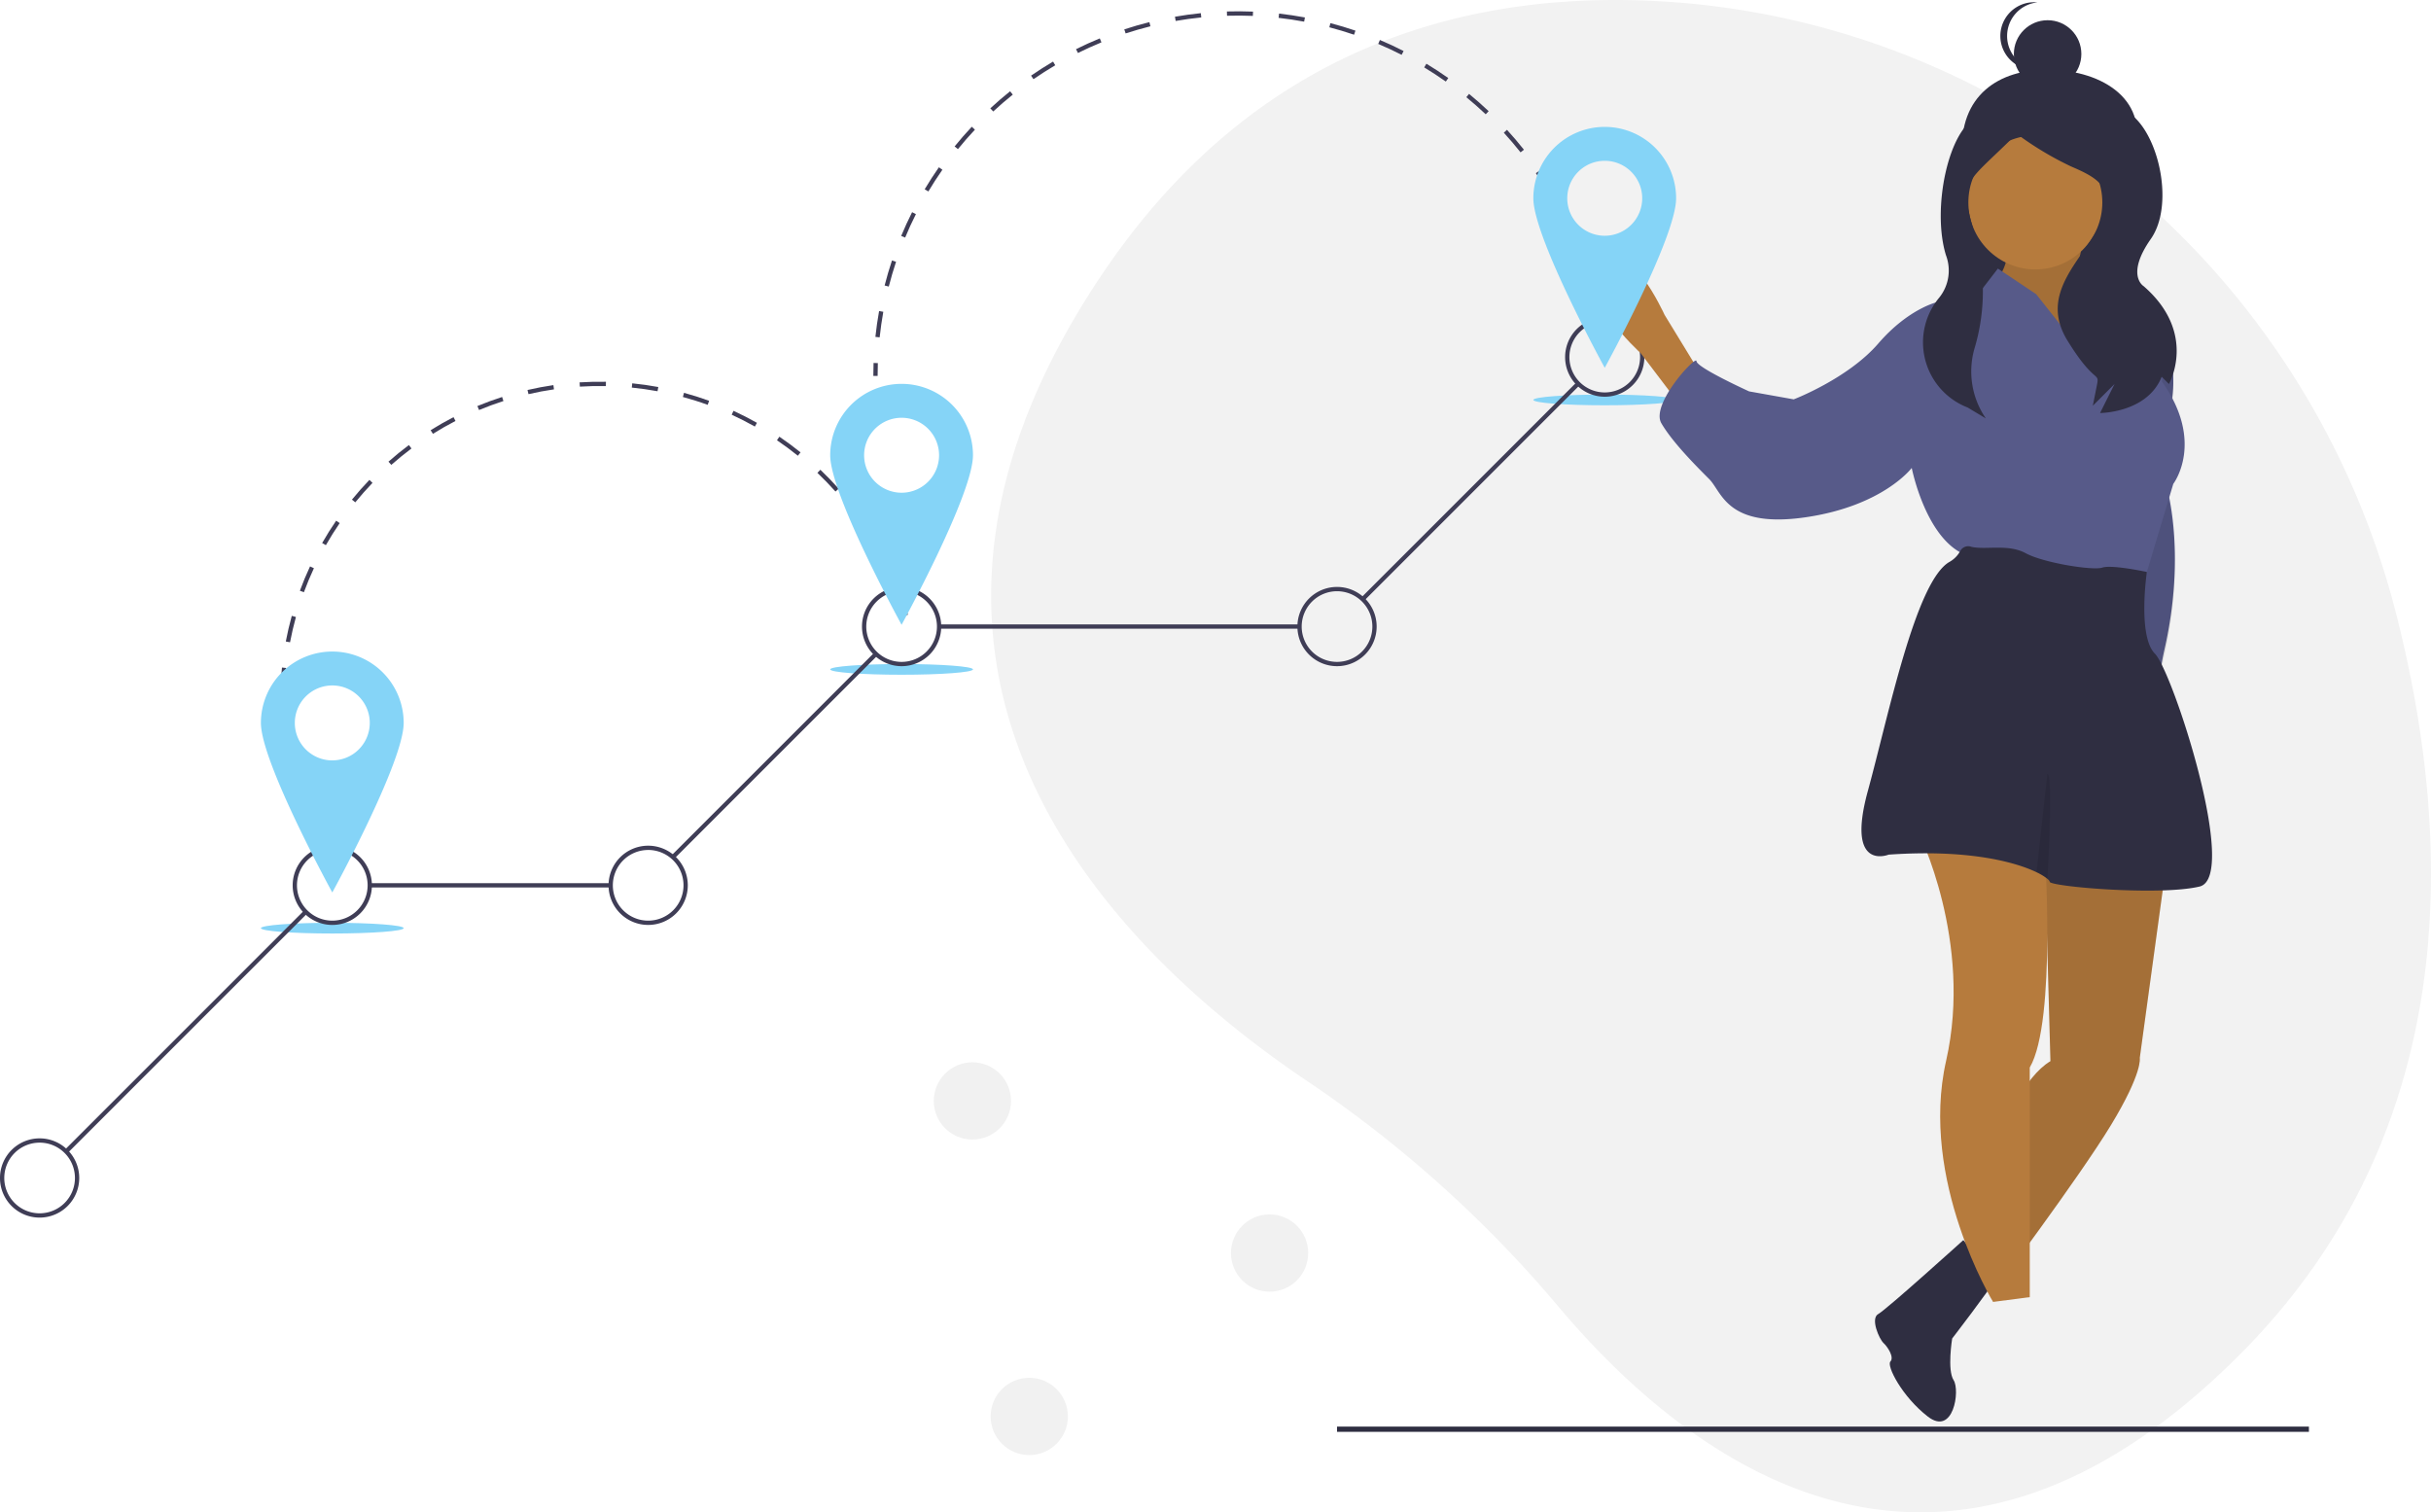 <svg xmlns="http://www.w3.org/2000/svg" width="409.369" height="254.681" viewBox="0 0 409.369 254.681">
  <defs>
    <style>
      .cls-1 {
        fill: #f2f2f2;
      }

      .cls-2 {
        fill: #3f3d56;
      }

      .cls-3 {
        fill: #85d4f7;
      }

      .cls-4 {
        fill: #2f2e41;
      }

      .cls-5 {
        fill: #575a89;
      }

      .cls-6 {
        opacity: 0.1;
      }

      .cls-7 {
        fill: #b67b3d;
      }

      .cls-8 {
        fill: #f1f1f1;
      }
    </style>
  </defs>
  <g id="undraw_destinations_fpv7" transform="translate(0)">
    <path id="Path_1343" data-name="Path 1343" class="cls-1" d="M731.933,198.575C716.912,139.508,665.009,96.87,604.086,95.16c-32.208-.9-66.1,9.778-90.776,47.158-44.111,66.821,2.711,113,35.353,134.938A204.254,204.254,0,0,1,590.882,315.2c22.049,26.165,64.466,58.678,114.983,7.735C742.48,286.012,741.939,237.919,731.933,198.575Z" transform="translate(-328.405 -95.108)"/>
    <path id="Path_1344" data-name="Path 1344" class="cls-2" d="M186.922,502.022c-.4-.6-.8-1.215-1.183-1.829l.614-.38c.375.606.768,1.214,1.167,1.8Z" transform="translate(-130.542 -353.774)"/>
    <path id="Path_1345" data-name="Path 1345" class="cls-2" d="M169.394,351.519c-.669-1.314-1.292-2.671-1.849-4.034l.668-.273c.55,1.345,1.164,2.683,1.824,3.979Zm-3.357-8.207c-.443-1.4-.832-2.846-1.157-4.284l.7-.159c.32,1.418.7,2.84,1.141,4.226Zm-1.955-8.648c-.2-1.456-.351-2.942-.436-4.415l.721-.042c.084,1.453.228,2.919.43,4.356Zm.21-8.834-.721-.017c.035-1.475.131-2.964.285-4.426l.718.076C164.421,322.905,164.326,324.374,164.292,325.83Zm.919-8.7L164.5,317c.275-1.447.614-2.9,1.007-4.32l.7.193c-.388,1.4-.723,2.834-.994,4.262Zm2.337-8.427-.677-.25c.51-1.382,1.085-2.761,1.709-4.1l.654.305c-.615,1.318-1.182,2.678-1.686,4.042Zm98.839-2.231c-.564-1.338-1.192-2.67-1.866-3.959l.64-.334c.683,1.307,1.32,2.657,1.891,4.013Zm-95.139-5.7-.627-.358c.731-1.279,1.525-2.543,2.359-3.759l.595.408C172.753,298.267,171.97,299.515,171.249,300.776Zm91.086-2.051c-.777-1.228-1.615-2.438-2.491-3.6l.576-.435c.888,1.176,1.737,2.4,2.525,3.647ZM176.2,293.563l-.56-.456c.931-1.142,1.921-2.26,2.942-3.322l.52.5C178.1,291.334,177.119,292.436,176.2,293.563Zm80.865-1.819c-.968-1.085-1.993-2.143-3.046-3.144l.5-.523c1.067,1.015,2.106,2.087,3.087,3.187Zm-74.8-4.487-.477-.541c1.1-.975,2.263-1.916,3.443-2.8l.432.578C184.5,285.367,183.353,286.3,182.263,287.257Zm68.464-1.542c-1.132-.912-2.316-1.789-3.518-2.605l.405-.6c1.219.827,2.419,1.716,3.566,2.64Zm-61.455-3.689-.383-.612c1.25-.782,2.546-1.52,3.854-2.195l.331.641C191.784,280.526,190.5,281.255,189.272,282.026Zm54.216-1.224c-1.268-.716-2.58-1.386-3.9-1.993l.3-.656c1.337.615,2.666,1.295,3.951,2.02Zm-46.447-2.786-.277-.666c1.36-.565,2.76-1.08,4.161-1.53l.221.687C199.763,276.952,198.382,277.46,197.041,278.017Zm38.5-.871c-1.366-.5-2.77-.941-4.174-1.322l.189-.7c1.423.386,2.846.837,4.231,1.34Zm-30.176-1.8-.163-.7c1.433-.332,2.9-.609,4.359-.822l.1.714C208.225,274.743,206.778,275.016,205.364,275.344Zm21.733-.49c-1.426-.263-2.885-.47-4.334-.615l.072-.718c1.469.147,2.947.356,4.392.623Zm-13.08-.774-.045-.72c1.468-.093,2.965-.126,4.435-.1l-.013.722C216.941,273.955,215.466,273.988,214.017,274.079Z" transform="translate(-116.373 -208.968)"/>
    <path id="Path_1346" data-name="Path 1346" class="cls-2" d="M453.416,378.491c-.193-.687-.4-1.379-.624-2.058l.686-.224c.224.688.437,1.39.633,2.086Z" transform="translate(-301.228 -274.774)"/>
    <path id="Path_1347" data-name="Path 1347" class="cls-2" d="M441.049,266.674h-.722c0-.722.013-1.455.038-2.178l.721.025C441.061,265.236,441.049,265.96,441.049,266.674Z" transform="translate(-293.261 -203.372)"/>
    <path id="Path_1348" data-name="Path 1348" class="cls-2" d="M442.007,155.292l-.718-.076c.155-1.453.364-2.919.622-4.355l.71.128C442.367,152.407,442.16,153.855,442.007,155.292Zm1.536-8.553-.7-.178c.361-1.416.779-2.837,1.241-4.221l.685.228C444.313,143.936,443.9,145.339,443.544,146.739Zm115.1-7.614c-.539-1.339-1.135-2.676-1.769-3.971l.648-.317c.642,1.311,1.244,2.663,1.79,4.019ZM446.3,138.492l-.666-.277c.561-1.349,1.179-2.695,1.837-4l.645.325C447.46,135.829,446.85,137.159,446.3,138.492Zm108.528-7.173c-.726-1.247-1.506-2.485-2.319-3.678l.6-.407c.824,1.207,1.613,2.46,2.347,3.721Zm-104.618-.594-.62-.37c.748-1.253,1.552-2.5,2.39-3.7l.592.413c-.828,1.185-1.623,2.414-2.362,3.653Zm99.722-6.586c-.9-1.133-1.846-2.247-2.82-3.31l.532-.487c.985,1.077,1.946,2.2,2.854,3.35Zm-94.742-.541-.561-.455c.921-1.135,1.893-2.251,2.892-3.317l.527.493C457.056,121.373,456.094,122.476,455.185,123.6Zm88.874-5.871c-1.049-.993-2.146-1.961-3.262-2.876l.457-.558c1.129.926,2.24,1.905,3.3,2.91Zm-82.932-.473-.491-.53c1.072-.992,2.193-1.959,3.333-2.872l.451.563c-1.126.9-2.235,1.858-3.293,2.839Zm76.211-5.04c-1.179-.834-2.4-1.636-3.638-2.383l.374-.617c1.25.756,2.488,1.567,3.681,2.411Zm-69.431-.4-.41-.594c1.2-.83,2.448-1.626,3.706-2.368l.367.622c-1.243.733-2.476,1.52-3.663,2.34Zm61.994-4.1c-1.287-.657-2.613-1.275-3.942-1.838l.281-.665c1.345.569,2.687,1.194,3.989,1.859Zm-54.51-.308-.321-.646c1.307-.649,2.655-1.259,4.005-1.812l.274.668c-1.335.547-2.666,1.149-3.958,1.791Zm46.5-3.078c-1.365-.465-2.767-.886-4.165-1.252l.182-.7c1.416.37,2.834.8,4.215,1.266Zm-38.47-.214-.225-.686c1.387-.455,2.809-.865,4.228-1.219l.175.7c-1.4.35-2.807.755-4.177,1.2Zm30.061-1.985c-1.419-.263-2.866-.479-4.3-.64l.08-.717c1.452.163,2.916.381,4.352.647Zm-21.63-.119-.124-.711c1.438-.25,2.9-.452,4.358-.6l.073.718c-1.437.145-2.886.344-4.307.592Zm12.994-.852c-1.445-.059-2.914-.066-4.349-.024l-.022-.721c1.452-.043,2.938-.036,4.4.024Z" transform="translate(-293.877 -98.482)"/>
    <path id="Path_1349" data-name="Path 1349" class="cls-2" d="M771.253,220.859c-.193-.687-.4-1.38-.62-2.061l.687-.22c.221.689.432,1.391.627,2.085Z" transform="translate(-504.376 -174.023)"/>
    <ellipse id="Ellipse_254" data-name="Ellipse 254" class="cls-3" cx="12.021" cy="0.902" rx="12.021" ry="0.902" transform="translate(43.936 155.402)"/>
    <ellipse id="Ellipse_255" data-name="Ellipse 255" class="cls-3" cx="12.021" cy="0.902" rx="12.021" ry="0.902" transform="translate(139.803 111.826)"/>
    <ellipse id="Ellipse_256" data-name="Ellipse 256" class="cls-3" cx="12.021" cy="0.902" rx="12.021" ry="0.902" transform="translate(258.209 66.447)"/>
    <rect id="Rectangle_144" data-name="Rectangle 144" class="cls-2" width="51.119" height="0.722" transform="translate(229.321 100.535) rotate(-45)"/>
    <rect id="Rectangle_145" data-name="Rectangle 145" class="cls-2" width="60.706" height="0.722" transform="translate(158.135 105.154)"/>
    <rect id="Rectangle_146" data-name="Rectangle 146" class="cls-2" width="48.017" height="0.722" transform="translate(113.103 144.028) rotate(-45)"/>
    <rect id="Rectangle_147" data-name="Rectangle 147" class="cls-2" width="40.571" height="0.722" transform="translate(62.268 148.73)"/>
    <rect id="Rectangle_148" data-name="Rectangle 148" class="cls-2" width="57.015" height="0.722" transform="translate(10.925 193.614) rotate(-45)"/>
    <path id="Path_1350" data-name="Path 1350" class="cls-2" d="M176.029,503.126a6.672,6.672,0,1,1,6.672-6.672A6.672,6.672,0,0,1,176.029,503.126Zm0-12.622a5.95,5.95,0,1,0,5.95,5.95A5.95,5.95,0,0,0,176.029,490.5Z" transform="translate(-120.072 -347.363)"/>
    <path id="Path_1351" data-name="Path 1351" class="cls-2" d="M323.437,503.126a6.672,6.672,0,1,1,6.672-6.672,6.672,6.672,0,0,1-6.672,6.672Zm0-12.622a5.95,5.95,0,1,0,5.95,5.95A5.95,5.95,0,0,0,323.437,490.5Z" transform="translate(-214.287 -347.363)"/>
    <path id="Path_1352" data-name="Path 1352" class="cls-2" d="M441.7,382.368a6.672,6.672,0,1,1,6.672-6.672A6.672,6.672,0,0,1,441.7,382.368Zm0-12.622a5.95,5.95,0,1,0,5.95,5.95,5.95,5.95,0,0,0-5.95-5.95Z" transform="translate(-289.873 -270.181)"/>
    <path id="Path_1353" data-name="Path 1353" class="cls-2" d="M644.9,382.368a6.672,6.672,0,1,1,6.672-6.672A6.672,6.672,0,0,1,644.9,382.368Zm0-12.622a5.95,5.95,0,1,0,5.95,5.95,5.95,5.95,0,0,0-5.95-5.95Z" transform="translate(-419.751 -270.181)"/>
    <path id="Path_1354" data-name="Path 1354" class="cls-2" d="M769.824,256.614a6.672,6.672,0,1,1,6.672-6.672,6.672,6.672,0,0,1-6.672,6.672Zm0-12.622a5.95,5.95,0,1,0,5.95,5.95,5.95,5.95,0,0,0-5.95-5.95Z" transform="translate(-499.594 -189.805)"/>
    <path id="Path_1355" data-name="Path 1355" class="cls-2" d="M39.448,639.707a6.672,6.672,0,1,1,6.672-6.672,6.672,6.672,0,0,1-6.672,6.672Zm0-12.622a5.95,5.95,0,1,0,5.95,5.95A5.95,5.95,0,0,0,39.448,627.084Z" transform="translate(-32.777 -434.658)"/>
    <path id="Path_1356" data-name="Path 1356" class="cls-3" d="M166.555,399.173a12.021,12.021,0,0,0-12.021,12.021c0,6.639,12.021,28.55,12.021,28.55s12.021-21.911,12.021-28.55A12.021,12.021,0,0,0,166.555,399.173Zm0,18.332a6.311,6.311,0,1,1,6.311-6.311A6.311,6.311,0,0,1,166.555,417.5Z" transform="translate(-110.598 -289.45)"/>
    <path id="Path_1357" data-name="Path 1357" class="cls-3" d="M432.222,274.251A12.021,12.021,0,0,0,420.2,286.272c0,6.639,12.021,28.55,12.021,28.55s12.021-21.911,12.021-28.55A12.021,12.021,0,0,0,432.222,274.251Zm0,18.332a6.311,6.311,0,1,1,6.311-6.311A6.311,6.311,0,0,1,432.222,292.583Z" transform="translate(-280.398 -209.607)"/>
    <rect id="Rectangle_149" data-name="Rectangle 149" class="cls-4" width="163.659" height="0.882" transform="translate(225.153 240.246)"/>
    <path id="Path_1358" data-name="Path 1358" class="cls-4" d="M977.151,142.04c-2.544,7.533-6.446,14.4-14.4,14.4s-13.949-6.458-14.4-14.4c-.572-10.144,6.262-14.439,14.4-14.4C972.363,127.692,980.17,133.1,977.151,142.04Z" transform="translate(-617.946 -115.902)"/>
    <rect id="Rectangle_150" data-name="Rectangle 150" class="cls-4" width="28.415" height="35.992" transform="translate(330.411 25.001)"/>
    <path id="Path_1359" data-name="Path 1359" class="cls-5" d="M1025.667,238.7h2.417a21.516,21.516,0,0,1,3.223,17.724c-2.685,10.2-.537,12.084-.537,12.084s3.5,11.051-.264,27.7,3.486,21.174,3.486,21.174l-6.713-13.427-3.76-35.447Z" transform="translate(-666.007 -186.883)"/>
    <path id="Path_1360" data-name="Path 1360" class="cls-6" d="M1025.667,241.146h2.417a21.516,21.516,0,0,1,3.223,17.724c-2.685,10.2-.537,12.084-.537,12.084s3.5,11.051-.264,27.7,3.486,21.174,3.486,21.174l-6.713-13.427-3.76-35.447Z" transform="translate(-666.007 -188.448)"/>
    <path id="Path_1361" data-name="Path 1361" class="cls-7" d="M979.87,202.528s-2.148,8.593-1.074,8.593,4.834,4.565,4.834,4.565l2.417,8.862-1.88,6.445-6.445-1.343-8.056-8.862-2.417-2.417-2.148-7.788s2.685-3.222.806-5.908S979.87,202.528,979.87,202.528Z" transform="translate(-628.669 -163.737)"/>
    <path id="Path_1362" data-name="Path 1362" class="cls-6" d="M979.87,202.528s-2.148,8.593-1.074,8.593,4.834,4.565,4.834,4.565l2.417,8.862-1.88,6.445-6.445-1.343-8.056-8.862-2.417-2.417-2.148-7.788s2.685-3.222.806-5.908S979.87,202.528,979.87,202.528Z" transform="translate(-628.669 -163.737)"/>
    <path id="Path_1363" data-name="Path 1363" class="cls-7" d="M794.193,233.79l-5.908-9.667s-6.377-14.11-10.942-9.008,6.914,15.453,6.914,15.453l5.908,7.788Z" transform="translate(-507.978 -171.099)"/>
    <path id="Path_1341" data-name="Path 1341" class="cls-4" d="M368.731,679.612s3.971-1.489,4.468.5,1.489,12.41,1.489,12.41,2.978,4.467,4.964,4.964,6.453,6.949.993,7.446-10.921-1.489-10.921-2.482-1.986-1.489-2.978-1.489-4.468-1.489-3.971-2.978,1.986-18.863,1.986-18.863Z" transform="translate(527.005 -536.603) rotate(43)"/>
    <path id="Path_1364" data-name="Path 1364" class="cls-7" d="M984.26,489.874l-4.3,31.419s.537,2.417-4.834,11.279-19.872,28.2-19.872,28.2l-4.3-8.056s5.1-25.511,13.964-30.882l-1.074-38.67Z" transform="translate(-619.632 -343.131)"/>
    <path id="Path_1365" data-name="Path 1365" class="cls-6" d="M984.26,489.874l-4.3,31.419s.537,2.417-4.834,11.279-19.872,28.2-19.872,28.2l-4.3-8.056s5.1-25.511,13.964-30.882l-1.074-38.67Z" transform="translate(-619.632 -343.131)"/>
    <path id="Path_1368" data-name="Path 1368" class="cls-7" d="M949.169,485.416s2.086,29.7-2.48,37.488v38.67l-6.176.806s-12.473-20.473-7.908-40.613-4.714-38.606-4.714-38.606Z" transform="translate(-604.887 -343.131)"/>
    <circle id="Ellipse_257" data-name="Ellipse 257" class="cls-7" cx="11.279" cy="11.279" r="11.279" transform="translate(331.463 22.813)"/>
    <path id="Path_1369" data-name="Path 1369" class="cls-5" d="M881.945,238.995l-11.279-14.233-6.445-4.3-2.685,3.491-7.519,2.148s-4.834,1.074-9.936,6.982-14.233,9.4-14.233,9.4l-7.519-1.343s-8.862-4.028-8.862-5.1-7.788,7.251-5.908,10.473,5.908,7.251,8.056,9.4,2.954,8.325,16.112,6.445,17.992-8.325,17.992-8.325,2.417,12.353,9.4,14.77,29.808,4.028,29.808,4.028l4.834-16.112s5.371-6.982-1.88-17.186a67.338,67.338,0,0,0-.919-9.5,6.28,6.28,0,0,0-1.23-3.117c-1.88-1.611-11.816-4.3-11.816-4.3s1.611,5.371,2.417,5.639S883.02,237.652,881.945,238.995Z" transform="translate(-527.79 -175.23)"/>
    <path id="Path_1370" data-name="Path 1370" class="cls-4" d="M906.025,402.028c13.524-.94,21.4,1.276,24.91,2.965a8.9,8.9,0,0,1,1.831,1.112c.258.217.381.387.381.489,0,.806,18.529,2.417,25.243.806s-4.565-36.253-7.519-39.207-1.361-13.765-1.361-13.765-5.889-1.273-7.5-.736-9.936-.806-12.89-2.417-6.713-.537-9.13-1.074a1.519,1.519,0,0,0-1.9.685,4.643,4.643,0,0,1-1.837,1.856c-5.7,3.284-10.277,25.992-13.722,38.546C898.775,404.982,906.025,402.028,906.025,402.028Z" transform="translate(-587.989 -258.104)"/>
    <path id="Path_1372" data-name="Path 1372" class="cls-6" d="M983.154,472.891A8.9,8.9,0,0,1,984.985,474c.142-2.538.964-17.885-.021-17.638Z" transform="translate(-640.208 -326.002)"/>
    <path id="Path_1373" data-name="Path 1373" class="cls-4" d="M944.456,144.619s-.125-.7-5.01,1.137-7.813,15.351-5.371,23.289a7.274,7.274,0,0,1-1.123,7.12,11.761,11.761,0,0,0,4.17,18.267q.3.132.617.261l3.053,1.832a13.964,13.964,0,0,1-1.944-11.672,33.588,33.588,0,0,0,.606-17.195c-.223-.959-.477-1.948-.766-2.957-2.443-8.549-1.255-7.562,7.294-16.111a54.338,54.338,0,0,0,9.16,5.5c4.274,1.832,7.938,3.664,4.885,9.77s-10.381,11.6-5.5,19.54,5.5,4.885,4.885,7.938h0l-.611,3.053,3.664-3.664-2.443,4.885s7.938,0,10.381-6.106l1.221,1.221s4.885-8.549-4.274-16.487c0,0-3.053-1.832,1.221-7.938s.992-19.235-4.5-21.678S944.456,144.619,944.456,144.619Z" transform="translate(-606.383 -126.059)"/>
    <circle id="Ellipse_258" data-name="Ellipse 258" class="cls-4" cx="5.683" cy="5.683" r="5.683" transform="translate(339.125 3.405)"/>
    <path id="Path_1374" data-name="Path 1374" class="cls-4" d="M967.4,101.829a5.683,5.683,0,0,1,5.114-5.654c-.187-.019-.376-.029-.568-.029a5.683,5.683,0,0,0,0,11.366c.192,0,.381-.01.568-.029a5.683,5.683,0,0,1-5.115-5.654Z" transform="translate(-629.413 -95.771)"/>
    <path id="Path_1375" data-name="Path 1375" class="cls-3" d="M760.349,154.326a12.021,12.021,0,0,0-12.021,12.021c0,6.639,12.021,28.55,12.021,28.55s12.021-21.911,12.021-28.55A12.021,12.021,0,0,0,760.349,154.326Zm0,18.332a6.311,6.311,0,1,1,6.311-6.311,6.311,6.311,0,0,1-6.311,6.311Z" transform="translate(-490.12 -132.957)"/>
    <circle id="Ellipse_259" data-name="Ellipse 259" class="cls-8" cx="6.504" cy="6.504" r="6.504" transform="translate(166.82 232.028)"/>
    <circle id="Ellipse_260" data-name="Ellipse 260" class="cls-8" cx="6.504" cy="6.504" r="6.504" transform="translate(207.289 204.514)"/>
    <circle id="Ellipse_261" data-name="Ellipse 261" class="cls-8" cx="6.504" cy="6.504" r="6.504" transform="translate(157.243 178.896)"/>
  </g>
</svg>
